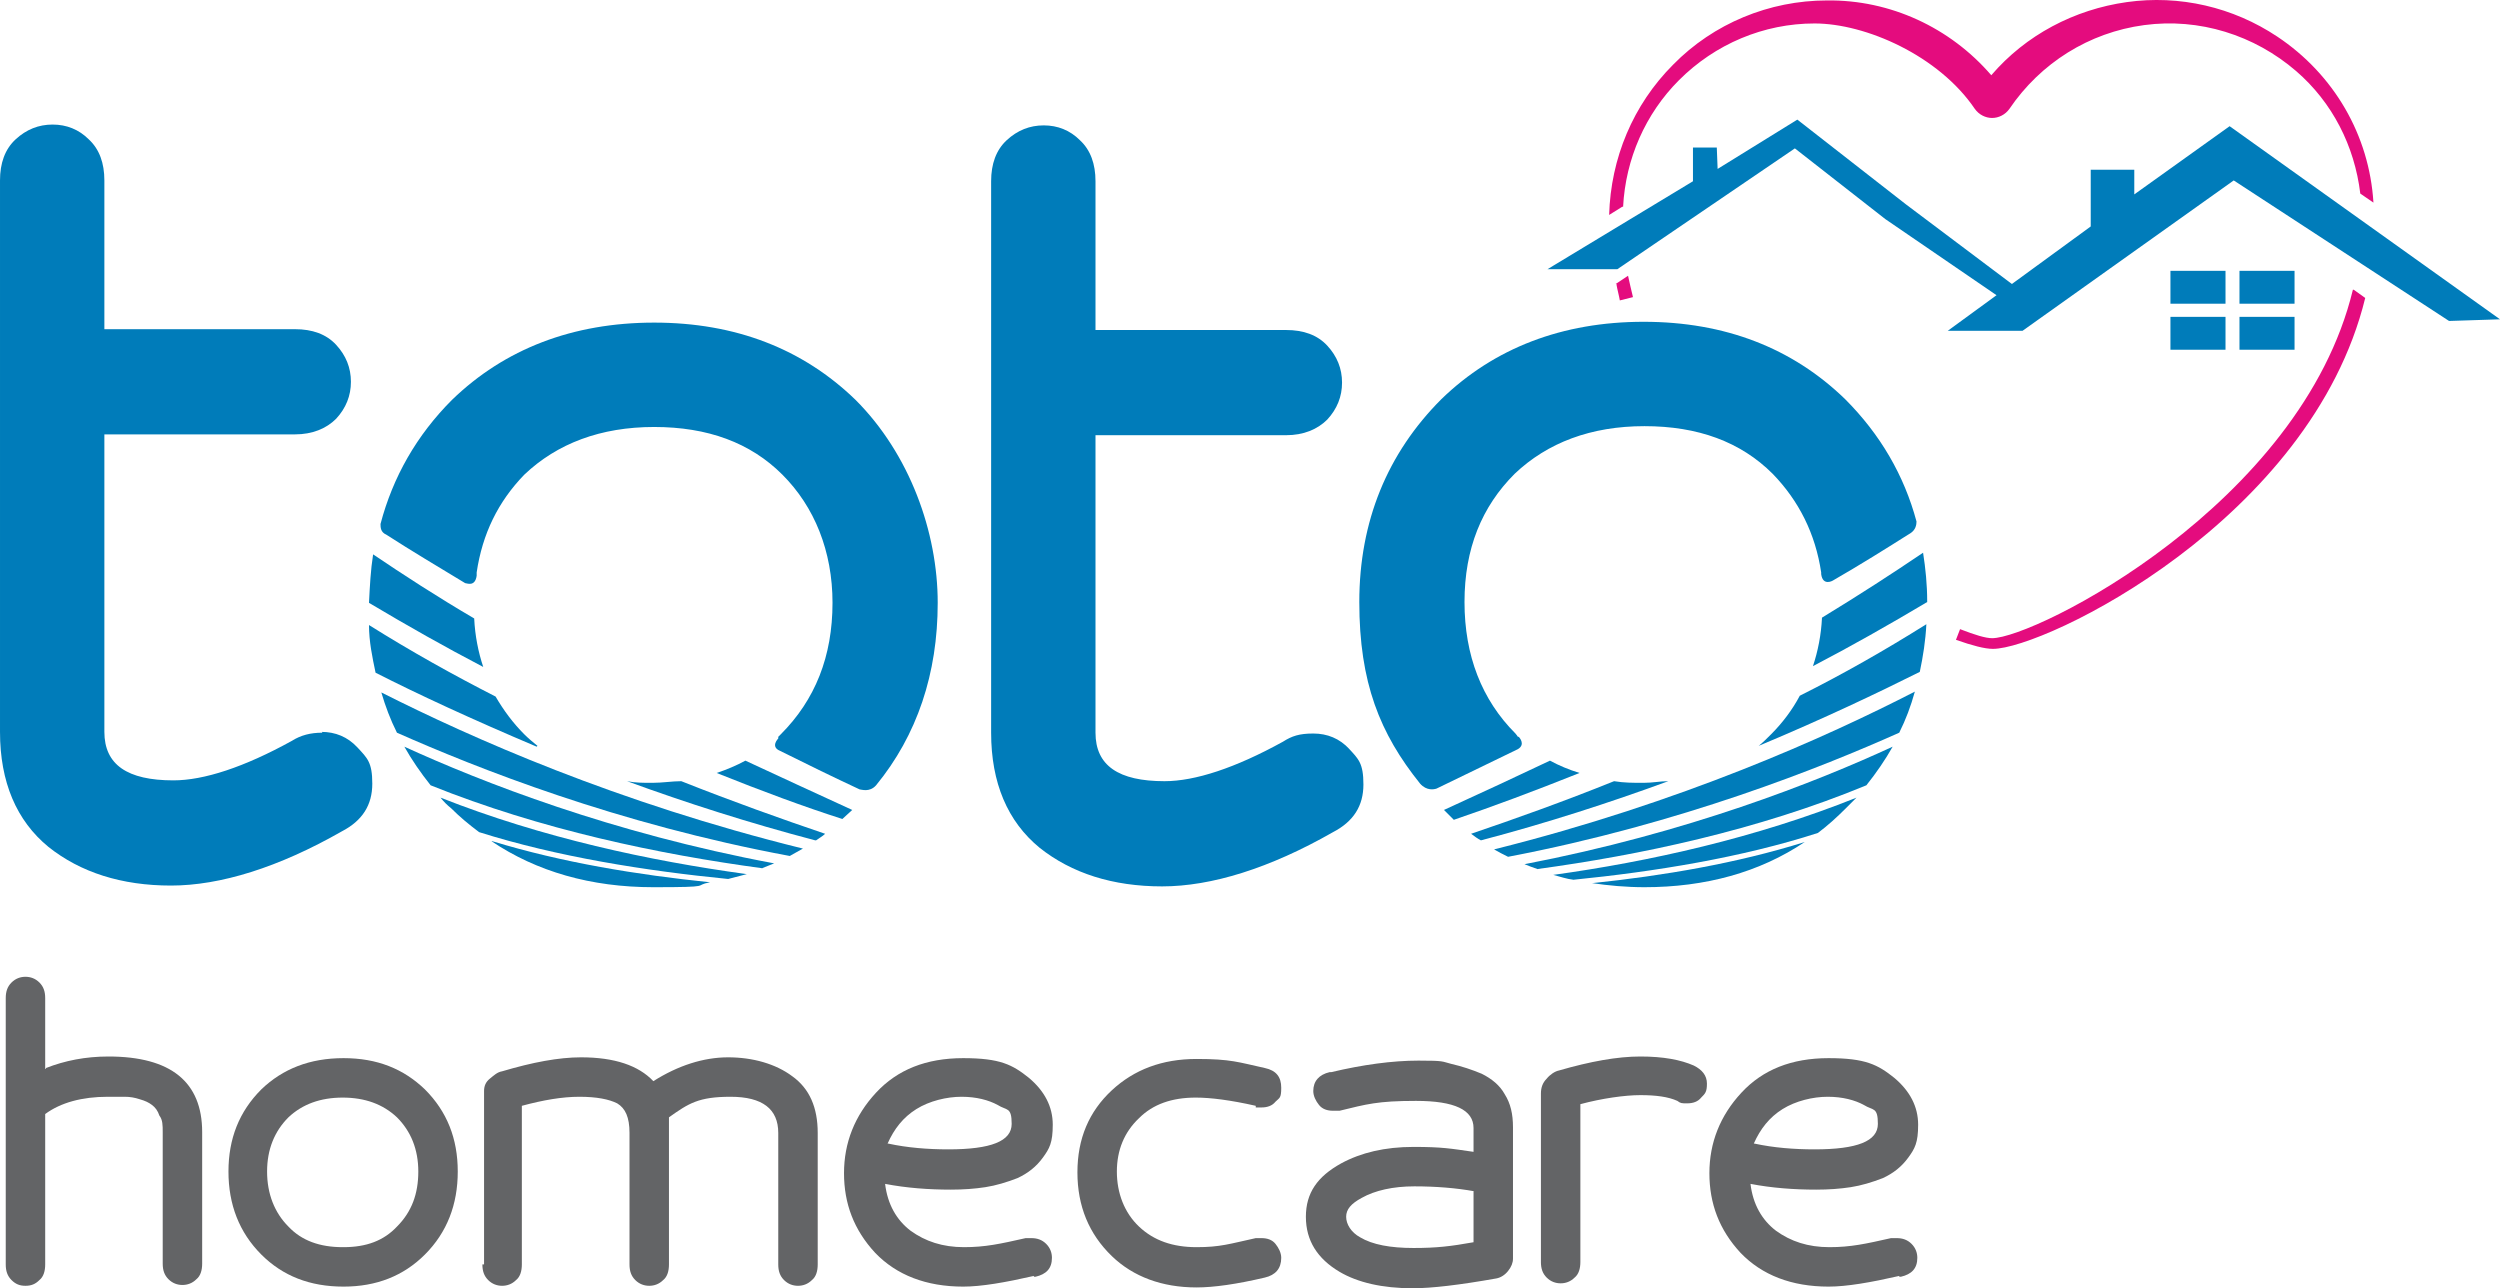<?xml version="1.0" encoding="utf-8"?>
<svg xmlns="http://www.w3.org/2000/svg" viewBox="29.7 18.545 304.2 156.755" width="304.2px" height="156.755px" preserveAspectRatio="none"><defs><style>
      .st0 {
        fill: #e40c7e;
      }

      .st1 {
        isolation: isolate;
      }

      .st2 {
        fill: #636466;
      }

      .st3 {
        fill: #007cba;
      }
    </style></defs><g id="object-0" transform="matrix(1, 0, 0, 1, 1.7763568394002505e-15, 1.7763568394002505e-15)"><g id="HomeHeart"><path class="st3" d="M245.2,107.9c-.5.5-1,1-1.5,1.4,7.9-3.3,14.6-6.5,19.6-9,.4-1.9.7-3.8.8-5.8-5.1,3.2-10.2,6.1-15.4,8.7-.9,1.7-2.1,3.3-3.5,4.7h0Z"/><path class="st3" d="M229.7,113.8c-1.3,0-2.4,0-3.6-.2-6.2,2.5-12.1,4.6-17.4,6.4.4.3.8.6,1.2.8,8-2.1,15.7-4.6,22.8-7.2-1,0-1.9.2-3,.2Z"/><path class="st3" d="M264.2,91.7c0-2-.2-4-.5-5.9-3.7,2.5-7.7,5.1-12.3,7.9-.1,2.1-.5,4.1-1.1,5.9,4.6-2.4,9.2-5,13.9-7.8h0Z"/><path class="st3" d="M221.1,125.6c10-1,20.5-2.7,29.8-5.7,1.2-.9,2.3-1.9,3.4-3,.4-.4.9-.9,1.3-1.3-12.2,4.9-25.3,7.8-36.9,9.4.8.2,1.6.5,2.5.6h-.1Z"/><path class="st3" d="M213.2,122.8c21-4,38.2-10.9,47.6-15.1.8-1.6,1.4-3.2,1.9-5-10.7,5.5-28.4,13.5-51.2,19.2.5.3,1.1.6,1.7.9h0Z"/><path class="st3" d="M223.4,126c2,.3,4.2.5,6.4.5,7.4,0,14-1.8,19.5-5.5-8.3,2.6-17.2,4.1-25.8,5h0Z"/><path class="st3" d="M206.6,118.3c4.7-1.6,9.8-3.5,15.3-5.7-1.3-.4-2.5-.9-3.6-1.5-4,1.9-8.3,3.9-12.9,6,.4.4.8.8,1.2,1.2Z"/><path class="st3" d="M216.7,124.3c12.5-1.7,26.8-4.7,40.1-10.2,1.2-1.5,2.3-3.1,3.2-4.7-9.3,4.3-25,10.5-44.8,14.3.5.2,1,.4,1.6.6,0,0-.1,0-.1,0Z"/><path class="st3" d="M95.1,109.3c-.5-.4-1.1-.9-1.6-1.4-1.4-1.4-2.5-2.9-3.5-4.6-5.1-2.6-10.3-5.5-15.4-8.7,0,2,.4,3.9.8,5.8,5.1,2.6,11.8,5.7,19.6,9h0Z"/><path class="st3" d="M129,120.8c.4-.3.8-.5,1.1-.8-5.3-1.8-11.2-3.9-17.5-6.4-1.1,0-2.3.2-3.5.2s-2.1,0-3.1-.2c7.1,2.6,14.9,5.1,22.9,7.2h0Z"/><path class="st3" d="M116.9,112.6c5.5,2.2,10.6,4.1,15.3,5.6.4-.4.8-.7,1.2-1.1-4.6-2.1-8.9-4.1-13-6-1.1.6-2.3,1.1-3.5,1.5Z"/><path class="st3" d="M87.4,93.8c-4.6-2.7-8.6-5.3-12.3-7.8-.3,1.9-.4,3.9-.5,5.9,4.7,2.8,9.3,5.4,13.9,7.8-.6-1.8-1-3.8-1.1-5.9Z"/><path class="st3" d="M89.5,120.9c5.5,3.7,12.1,5.6,19.7,5.6s4.7-.2,6.9-.6c-8.8-.9-18-2.4-26.5-5h0Z"/><path class="st3" d="M125.8,122.7c.5-.3,1.1-.6,1.6-.9-22.7-5.6-40.4-13.5-51.3-19,.5,1.7,1.1,3.3,1.9,4.9,9.7,4.3,26.8,11.1,47.8,15Z"/><path class="st3" d="M120.5,124.9c-11.7-1.6-24.8-4.4-37.2-9.3.4.5.8.9,1.3,1.3,1.1,1.1,2.2,2,3.4,2.9,9.5,3,20.2,4.7,30.3,5.7.8-.2,1.5-.4,2.3-.6h-.1Z"/><path class="st3" d="M122.4,124.2c.5-.2,1-.4,1.5-.6-19.8-3.7-35.6-9.9-45-14.2.9,1.6,2,3.2,3.2,4.7,13.4,5.4,27.8,8.4,40.4,10.1h0Z"/><path class="st3" d="M193.9,109.7c-1.2-1.3-2.7-1.9-4.4-1.9s-2.6.3-3.7,1c-5.8,3.2-10.7,4.8-14.4,4.8-5.6,0-8.4-1.9-8.4-5.9v-36.2h23.2c2.1,0,3.8-.7,5-1.9,1.2-1.3,1.8-2.8,1.8-4.5s-.6-3.2-1.8-4.5-2.9-1.9-5-1.9h-23.2v-18.1c0-2.1-.6-3.8-1.9-5-1.2-1.2-2.7-1.8-4.4-1.8s-3.2.6-4.5,1.8-1.9,2.9-1.9,5v67.1c0,6.1,2,10.8,5.9,14,3.9,3.1,8.9,4.7,14.9,4.7s13.1-2.2,20.8-6.6c2.5-1.3,3.7-3.2,3.7-5.8s-.6-3.1-1.8-4.4h0Z"/><path class="st3" d="M68.9,107.7c-1.4,0-2.6.3-3.7,1-5.8,3.2-10.7,4.8-14.4,4.8-5.6,0-8.4-1.9-8.4-5.9v-36.2h23.2c2.1,0,3.8-.7,5-1.9,1.2-1.3,1.8-2.8,1.8-4.5s-.6-3.2-1.8-4.5c-1.2-1.3-2.9-1.9-5-1.9h-23.2v-18.1c0-2.1-.6-3.8-1.9-5-1.2-1.2-2.7-1.8-4.4-1.8s-3.2.6-4.5,1.8-1.9,2.9-1.9,5v67.1c0,6.1,2,10.8,5.9,14,3.9,3.1,8.9,4.7,14.9,4.7s13.1-2.2,20.8-6.6c2.5-1.3,3.7-3.2,3.7-5.8s-.6-3.1-1.8-4.4c-1.2-1.3-2.7-1.9-4.4-1.9h.1Z"/><path class="st3" d="M131,91.9c0,6.5-2.1,11.8-6.3,16l-.3.3v.2s-1,1,.2,1.5c3.4,1.7,6.7,3.3,9.7,4.7.2,0,1.2.4,2-.5,5-6.1,7.5-13.6,7.5-22.2s-3.4-18.1-10-24.7c-6.4-6.2-14.6-9.4-24.5-9.4s-18.2,3.2-24.6,9.4c-4.3,4.3-7.2,9.4-8.7,15.1,0,.4,0,1,.7,1.3,3.1,2,6.3,3.9,9.6,5.9.2,0,1.2.5,1.4-.9v-.4c.7-4.7,2.6-8.6,5.8-11.9,4-3.8,9.3-5.8,15.8-5.8s11.7,1.9,15.6,5.8c3.9,3.9,6.1,9.3,6.1,15.6Z"/><path class="st3" d="M251.3,88.4c.2,1.5,1.4.8,1.4.8h0c3.3-1.9,6.5-3.9,9.5-5.8.6-.4.7-1,.7-1.4-1.5-5.6-4.4-10.6-8.7-14.9-6.4-6.2-14.6-9.4-24.5-9.4s-18.2,3.2-24.6,9.4c-6.6,6.6-10,14.9-10,24.7s2.5,16,7.4,22.1c.8.9,1.7.7,2,.6,3.1-1.5,6.4-3.1,9.9-4.8,1-.6.1-1.5.1-1.5h-.1s-.2-.3-.3-.4c-4.1-4.1-6.2-9.5-6.2-16s2.1-11.6,6.1-15.6c4-3.8,9.3-5.8,15.8-5.8s11.7,1.9,15.6,5.8c3.2,3.3,5.2,7.3,5.9,12v.2h0Z"/><g class="st1"><g class="st1"><path class="st2" d="M35.3,148.5c2.3-.9,4.8-1.4,7.6-1.4,7.6,0,11.4,3.1,11.4,9.2v16c0,.8-.2,1.5-.7,1.9-.5.5-1.1.7-1.7.7s-1.2-.2-1.7-.7-.7-1.1-.7-1.9v-16c0-.8,0-1.5-.4-2-.2-.6-.5-1-.9-1.3s-.8-.5-1.5-.7c-.6-.2-1.2-.3-1.8-.3h-2.1c-3.1,0-5.7.7-7.6,2.1v18.3c0,.8-.2,1.5-.7,1.9-.5.5-1,.7-1.7.7s-1.2-.2-1.7-.7-.7-1.1-.7-1.9v-32.4c0-.8.2-1.4.7-1.9s1.1-.7,1.7-.7,1.2.2,1.7.7.7,1.1.7,1.9v8.6h.1Z"/><path class="st2" d="M71.5,175.1c-4.1,0-7.4-1.3-10-3.9-2.7-2.7-4-6.1-4-10.1s1.3-7.3,4-10c2.6-2.5,5.9-3.8,10-3.8s7.3,1.3,9.9,3.8c2.7,2.7,4,6,4,10s-1.3,7.4-4,10.1c-2.6,2.6-5.9,3.9-9.9,3.9ZM71.5,170.3c2.8,0,4.9-.8,6.5-2.5,1.8-1.8,2.6-4,2.6-6.7s-.9-4.9-2.6-6.6c-1.7-1.6-3.9-2.4-6.6-2.4s-4.9.8-6.6,2.4c-1.7,1.7-2.6,3.9-2.6,6.6s.9,5,2.6,6.7c1.6,1.7,3.8,2.5,6.6,2.5h0Z"/><path class="st2" d="M88.6,172.3v-21c0-.6.2-1.1.7-1.5s.9-.8,1.5-.9c3.7-1.1,6.9-1.7,9.6-1.7,4.1,0,7,1,8.8,2.9,3-1.9,6.1-2.9,9.1-2.9s5.8.8,7.8,2.3c2.1,1.5,3.1,3.8,3.1,6.9v16c0,.8-.2,1.5-.7,1.9-.5.5-1.1.7-1.7.7s-1.2-.2-1.7-.7-.7-1.1-.7-1.9v-16c0-2.9-1.9-4.4-5.8-4.4s-5.1.8-7.5,2.5v17.9c0,.8-.2,1.5-.7,1.9-.5.5-1.1.7-1.7.7s-1.2-.2-1.7-.7-.7-1.1-.7-1.9v-16c0-1.9-.5-3-1.5-3.6-1-.5-2.5-.8-4.6-.8s-4.4.4-7,1.1v19.3c0,.8-.2,1.5-.7,1.9-.5.5-1.1.7-1.7.7s-1.2-.2-1.7-.7-.7-1.1-.7-1.9h.2Z"/><path class="st2" d="M155.5,173.8c-3.5.8-6.4,1.3-8.6,1.3-4.5,0-8.1-1.4-10.7-4.1-2.6-2.8-3.8-6-3.8-9.7s1.3-7,3.9-9.8,6.1-4.2,10.6-4.2,6,.8,8,2.4c1.9,1.6,2.9,3.5,2.9,5.7s-.4,2.9-1.2,4-1.8,1.9-3.1,2.5c-1.3.5-2.6.9-3.9,1.1-1.3.2-2.7.3-4.2.3-2.7,0-5.4-.2-8-.7.3,2.5,1.4,4.4,3.1,5.7,1.8,1.3,3.9,2,6.5,2s4.4-.4,7.5-1.1h.7c.7,0,1.3.2,1.8.7s.7,1.1.7,1.7c0,1.3-.7,2-2,2.3h-.2ZM137.8,157.7c2.3.5,4.8.7,7.3.7,5.2,0,7.7-1,7.7-3.1s-.6-1.6-1.7-2.3c-1.1-.6-2.6-1-4.4-1s-3.9.5-5.5,1.5-2.7,2.4-3.5,4.2h0Z"/><path class="st2" d="M182.5,153.1c-3.1-.7-5.5-1-7.3-1-2.9,0-5.2.8-6.9,2.5-1.8,1.7-2.7,3.9-2.7,6.5s.9,5,2.7,6.7,4.1,2.5,7,2.5,4-.4,7.2-1.1h.7c.7,0,1.3.2,1.7.7s.7,1.1.7,1.7c0,1.3-.7,2.1-2,2.4-3.4.8-6.2,1.2-8.3,1.2-4.2,0-7.7-1.3-10.3-3.8-2.8-2.7-4.2-6.1-4.2-10.2s1.4-7.4,4.2-10c2.7-2.5,6.1-3.8,10.3-3.8s5.1.4,8.3,1.1c1.4.3,2,1.1,2,2.4s-.2,1.2-.7,1.7c-.4.5-1,.7-1.7.7h-.7v-.2Z"/><path class="st2" d="M191.7,149c3.8-.9,7.4-1.4,10.6-1.4s2.8.1,4,.4c1.3.3,2.5.7,3.7,1.2,1.2.6,2.2,1.4,2.8,2.5.7,1.1,1,2.4,1,4v16c0,.5-.2,1-.6,1.5-.4.5-.9.8-1.4.9-4.5.8-7.9,1.2-10.2,1.2-3.7,0-6.7-.7-8.9-2-2.7-1.6-4.1-3.8-4.1-6.7s1.4-4.9,4.3-6.5c2.4-1.3,5.3-2,8.8-2s4.5.2,7.3.6v-2.9c0-2.2-2.3-3.3-7-3.3s-6,.4-9.3,1.2h-.8c-.7,0-1.3-.2-1.7-.7s-.7-1.1-.7-1.7c0-1.2.7-2,2-2.3h.2ZM209.1,163.5c-2.2-.4-4.7-.6-7.3-.6s-4.8.5-6.4,1.4c-1.3.7-1.9,1.4-1.9,2.3s.6,1.9,1.7,2.5c1.5.9,3.7,1.3,6.5,1.3s4.5-.2,7.3-.7v-6.2h0Z"/></g><g class="st1"><path class="st2" d="M217.2,172.3v-20.7c0-.7.2-1.3.7-1.8.4-.5,1-.9,1.5-1,3.8-1.1,7.1-1.7,9.9-1.7s4.9.4,6.5,1.1c1,.5,1.6,1.2,1.6,2.2s-.2,1.2-.7,1.7c-.4.5-1,.7-1.7.7s-.8,0-1.2-.3c-1.1-.5-2.6-.7-4.5-.7s-4.7.4-7.3,1.1v19.2c0,.8-.2,1.5-.7,1.9-.5.5-1.1.7-1.7.7s-1.2-.2-1.7-.7-.7-1.1-.7-1.9v.2Z"/></g><g class="st1"><path class="st2" d="M260.8,173.8c-3.5.8-6.4,1.3-8.6,1.3-4.5,0-8.1-1.4-10.7-4.1-2.6-2.8-3.8-6-3.8-9.7s1.3-7,3.9-9.8,6.1-4.2,10.6-4.2,6,.8,8,2.4c1.9,1.6,2.9,3.5,2.9,5.7s-.4,2.9-1.2,4c-.8,1.1-1.8,1.9-3.1,2.5-1.3.5-2.6.9-3.9,1.1-1.3.2-2.7.3-4.2.3-2.7,0-5.4-.2-8-.7.3,2.5,1.4,4.4,3.1,5.7,1.8,1.3,3.9,2,6.5,2s4.4-.4,7.5-1.1h.7c.7,0,1.3.2,1.8.7s.7,1.1.7,1.7c0,1.3-.7,2-2,2.3h-.2ZM243.2,157.7c2.3.5,4.8.7,7.3.7,5.2,0,7.7-1,7.7-3.1s-.6-1.6-1.7-2.3c-1.1-.6-2.6-1-4.4-1s-3.9.5-5.5,1.5-2.7,2.4-3.5,4.2h0Z"/></g></g><path class="st3" d="M333.9,57.4l-32.9-23.5-11.6,8.3v-3h-5.3v6.9l-17.4,12.7h9.1l25.7-18.3,26.2,17.1,6.2-.2h0Z"/><g><path class="st0" d="M227.2,43.7c.3-5.8,2.7-11.3,6.8-15.4,4.4-4.4,10.3-6.9,16.5-6.9s15.1,3.9,19.5,10.4c.5.7,1.3,1.1,2.1,1.1s1.6-.4,2.1-1.1c3.8-5.6,9.7-9.3,16.4-10.2,6.7-.9,13.4,1.2,18.5,5.6,4.4,3.8,7.1,9.1,7.8,14.9l1.6,1.1c-.5-8.2-4.8-15.6-11.7-20.2h0c-5.4-3.6-11.9-5.1-18.3-4.2s-12.3,4-16.5,8.9c-5-5.8-12.3-9.2-20-9.1-7,0-13.8,2.8-18.7,7.8-4.9,4.9-7.6,11.4-7.8,18.3l1.6-1h0Z"/><path class="st0" d="M316,53.8c-6.3,26.1-38.7,42.4-43.9,42.4h0c-.8,0-2.1-.4-3.9-1.1l-.5,1.3c2,.7,3.5,1.1,4.5,1.1,6.3,0,38.7-15.7,45.3-42.7l-1.4-1h-.1Z"/><path class="st0" d="M226.4,53.2c.1.6.3,1.3.4,1.9l1.6-.4c-.2-.8-.4-1.7-.6-2.6l-1.5,1h.1Z"/></g><polygon class="st3" points="259.1 45.2 248.1 36.6 226.5 51.3 218 51.3 235.7 40.6 235.7 36.5 238.6 36.5 238.7 39.1 248.4 33.1 261.6 43.4 276.5 54.6 274 55.4 259.1 45.2"/><rect class="st3" x="293.8" y="51.5" width="6.7" height="4"/><rect class="st3" x="302.2" y="51.5" width="6.7" height="4"/><rect class="st3" x="293.8" y="57.1" width="6.7" height="4"/><rect class="st3" x="302.2" y="57.1" width="6.7" height="4"/></g></g></svg>